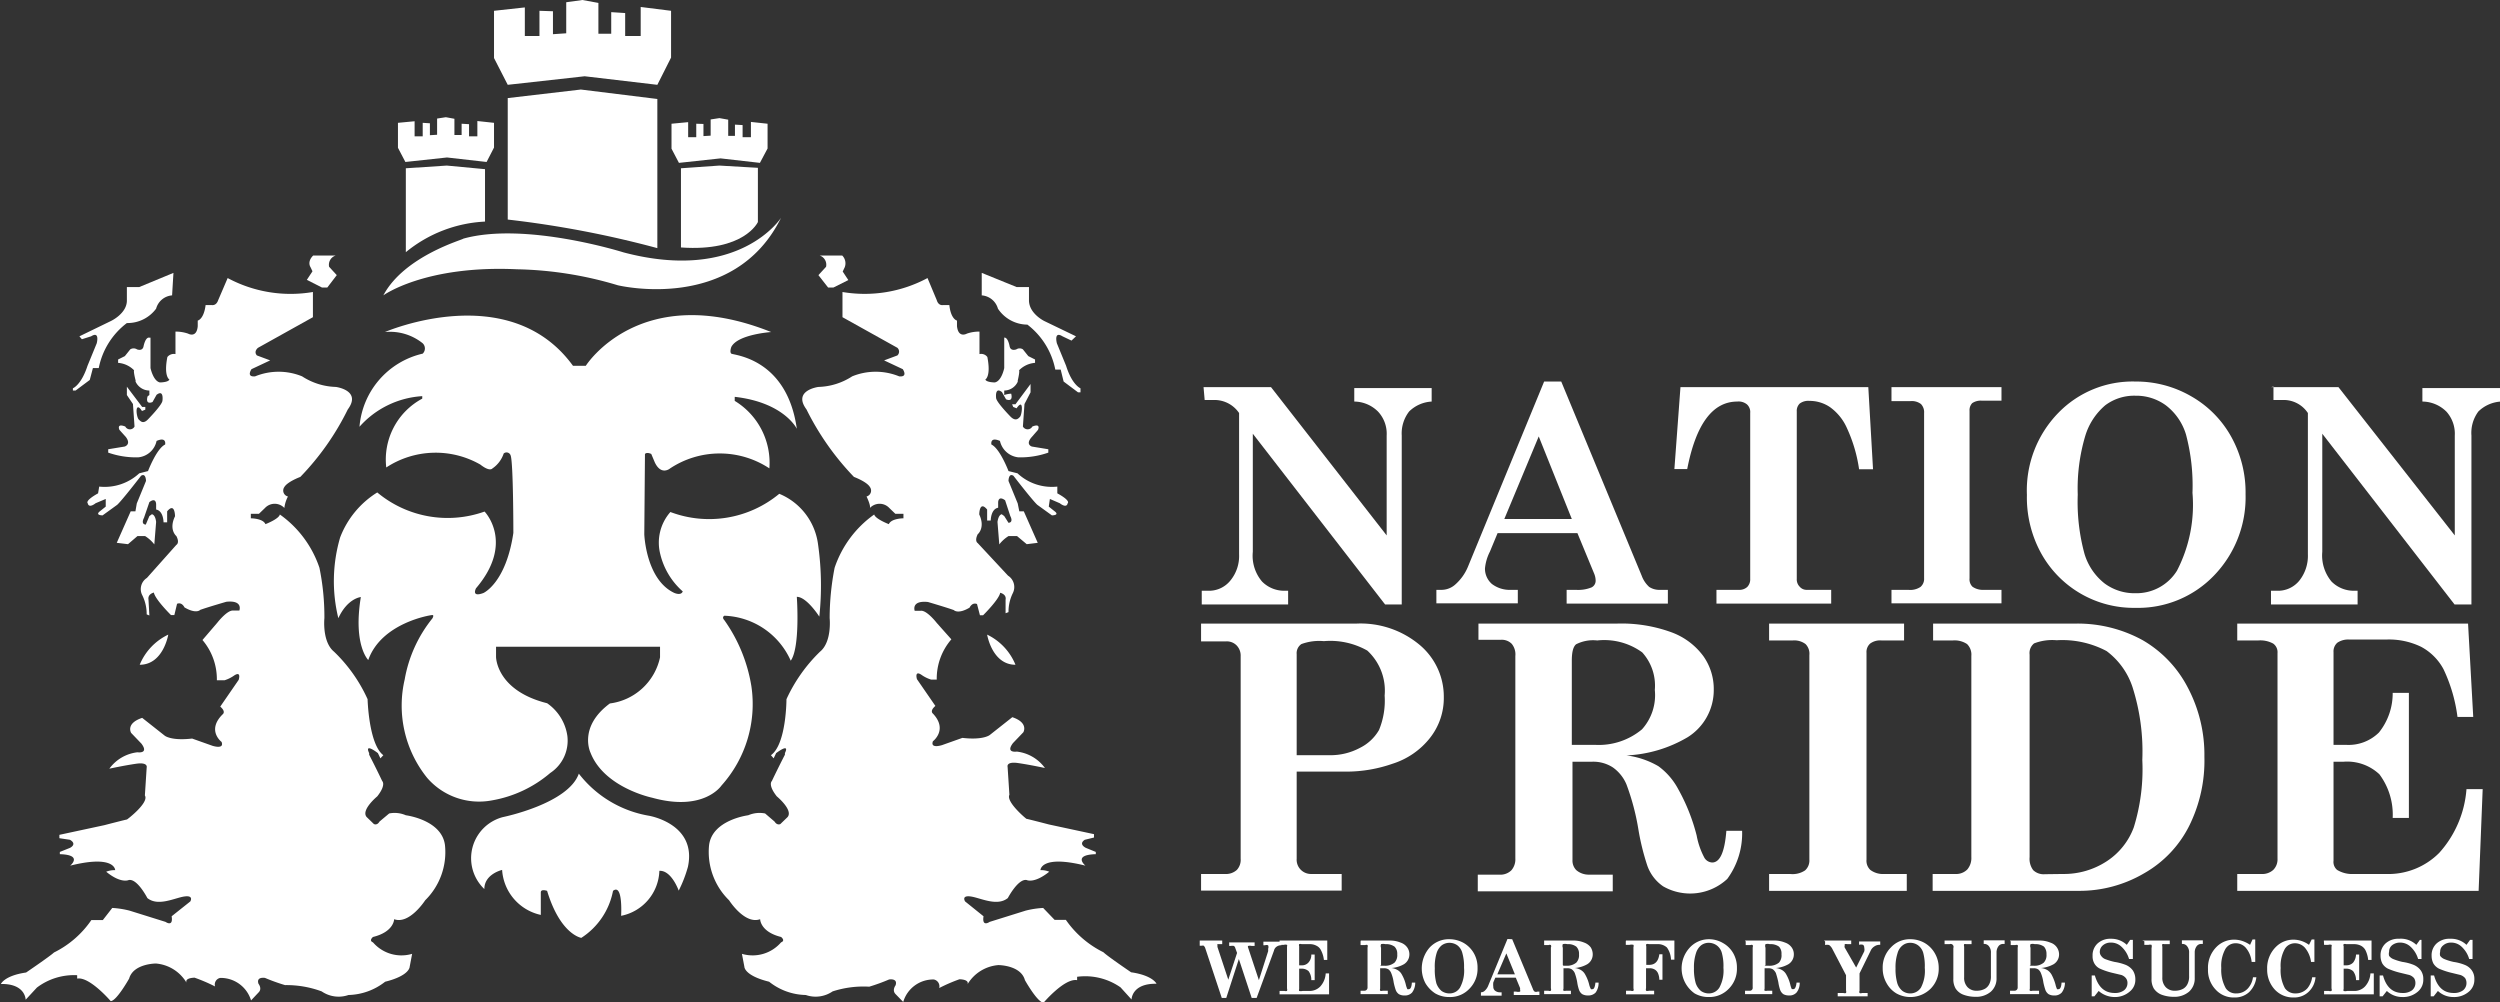<svg id="Layer_1" data-name="Layer 1" xmlns="http://www.w3.org/2000/svg" viewBox="0 0 111.13 44.54"><rect x="0" y="0" width="111.13" height="44.54" fill="#333333" stroke="none"/><defs><style>.cls-1{fill:#fff;}</style></defs><g id="White"><path class="cls-1" d="M4.89,16.59l1.4-.68S7,15.58,7,15V14.4h.55l1.52-.63-.06,1a.8.8,0,0,0-.71.59A1.58,1.58,0,0,1,7,16a3.31,3.31,0,0,0-1.25,2H5.49l-.14.53L4.72,19H4.6V18.9s.37-.14.65-1l.41-1s.15-.56-.25-.31L5,16.72Z" transform="translate(-1.36 -1.64)"/><path class="cls-1" d="M15.28,13h1a.43.43,0,0,0-.29.5l.34.37-.42.55h-.24L15,14.08l.25-.38-.09-.19S15,13.28,15.28,13Z" transform="translate(-1.36 -1.64)"/><path class="cls-1" d="M11.48,14a5.91,5.91,0,0,0,3.79.62v1.12l-2.44,1.36s-.21.16-.05.34l.59.22-.83.39s-.25.36.16.32a2.76,2.76,0,0,1,2.09,0,2.89,2.89,0,0,0,1.5.47s1.16.15.53,1a11.75,11.75,0,0,1-2.11,3s-.57.21-.71.45a.27.27,0,0,0,.16.42,1.46,1.46,0,0,0-.16.51.59.59,0,0,0-.86,0l-.27.26h-.36l0,.2s.54,0,.65.26c0,0,.6-.23.64-.43a4.76,4.76,0,0,1,1.76,2.37,10.87,10.87,0,0,1,.22,2.24s-.11,1.05.43,1.49a6.82,6.82,0,0,1,1.49,2.11s.05,2,.7,2.49l-.13.14-.11-.23s-.62-.49-.39,0l0,.07c.33.64.58,1.17.58,1.17s.19.16-.22.68c0,0-.74.61-.47.92l.32.31s.14.08.25-.11l.43-.36a1.24,1.24,0,0,1,.74.08s1.6.2,1.74,1.33a3,3,0,0,1-.88,2.45s-.7,1.09-1.38.84c0,0,0,.56-.94.79,0,0-.2.16,0,.24a1.67,1.67,0,0,0,1.74.51l-.11.58s0,.39-1.09.66a2.74,2.74,0,0,1-1.63.59,1.33,1.33,0,0,1-1.19-.16,4.51,4.51,0,0,0-1.63-.28,8.36,8.36,0,0,1-.89-.32s-.4-.07-.29.26c0,0,.18.22,0,.39l-.33.35a1.41,1.41,0,0,0-1.37-1,.3.3,0,0,0-.23.38,7.5,7.5,0,0,0-.91-.39s-.44,0-.36.22a1.75,1.75,0,0,0-1.36-.85s-1,0-1.19.67c0,0-.56,1-.82,1,0,0-.94-1.1-1.49-1v-.15A2.73,2.73,0,0,0,3,45.54l-.5.54s0-.72-1.1-.7c0,0,.15-.37,1.12-.51,0,0,1.06-.72,1.24-.89a4.33,4.33,0,0,0,1.66-1.44h.51L6.35,42a4,4,0,0,1,.77.12l1.6.5s.35.25.27-.25l.83-.66s.17-.28-.26-.22-1.17.46-1.65.07c0,0-.45-.88-.83-.8,0,0-.34.17-1-.37a1,1,0,0,1,.4-.07s0-.7-2-.2c0,0,.59-.48-.46-.51l0-.1.45-.18s.34-.16,0-.36L4,38.9v-.15l2-.43s1-.26,1-.25S8,37.32,7.8,37l.08-1.24s.08-.25-.47-.17-1.19.22-1.19.22a1.8,1.8,0,0,1,1.25-.73s.52.08.18-.38l-.46-.48s-.26-.42.49-.67l1,.79s.28.24,1.22.13l.9.32s.54.18.41-.17c0,0-.68-.51.05-1.23,0,0,.16-.11-.11-.34l.82-1.19s.13-.4-.19-.2a1.53,1.53,0,0,1-.44.22H11a2.69,2.69,0,0,0-.64-1.79l.66-.77s.44-.57.71-.54l.27,0h0s.18-.47-.58-.39c0,0-.86.25-1.16.36,0,0-.17.2-.7-.11,0,0-.11-.25-.33-.16l-.12.5-.15,0s-.71-.7-.76-1c0,0-.28.06-.24.31L8,29l-.12-.05a1.88,1.88,0,0,0-.19-.84.59.59,0,0,1,.2-.78L9.2,25.86s.16-.08,0-.39c0,0-.35-.28-.06-.88,0,0,0-.64-.35-.22l0,.49-.16,0s0-.51-.33-.57v-.24s0-.32-.3-.09l-.24.7s-.16.28.08.3L8,24.58l.11-.08s.15,0,.19.34l-.08,1a1.57,1.57,0,0,0-.41-.37H7.47l-.42.36-.5-.06.62-1.4.21,0,.06-.35.41-1s0-.37-.22-.23c0,0-.84,1.09-1.06,1.29l-.65.47s-.36,0-.11-.19l.25-.2h0l0-.34-.45.19s-.3.25-.35,0c0,0-.15-.1.46-.44l.05-.3a2.26,2.26,0,0,0,1.78-.59l.39-.1s.38-1,.76-1.18c0,0,.08-.36-.38-.16a.92.92,0,0,1-.82.73,3.75,3.75,0,0,1-1.33-.21l0-.15.73-.12s.31-.09.05-.43l-.28-.31s-.15-.31.26-.15a.23.23,0,0,0,.41,0l-.07-1L7,19.2v-.37l.68.9.14,0,0,.12-.15.06s-.14-.24-.21-.14,0,.46.07.52.18.22.4,0c0,0,.62-.63.65-.83,0,0,.08-.53-.26-.27l-.18.32s-.33.16-.22-.25A1.05,1.05,0,0,1,8,19.2S8,19,8,19a.68.68,0,0,1-.61-.39.09.09,0,0,1,0-.05c-.11-.43-.07-.46-.07-.46a1.11,1.11,0,0,0-.71-.33v-.15l.3-.15.24-.3a.28.28,0,0,1,.3,0s.24.1.29-.13c0,0,.08-.43.26-.39h.05V18s.12.58.42.64c0,0,.37,0,.42-.13,0,0-.26-.13-.09-1a.37.37,0,0,1,.36-.13v-1a1.71,1.71,0,0,1,.56.09s.38.22.43-.33v-.25s.27-.05.35-.69l.27,0s.2.05.29-.22Z" transform="translate(-1.36 -1.64)"/><path class="cls-1" d="M7.57,31.19a2.56,2.56,0,0,1,1.27-1.34S8.62,31.19,7.57,31.19Z" transform="translate(-1.36 -1.64)"/><path class="cls-1" d="M49.19,16.59l-1.41-.68s-.68-.33-.68-.92V14.4h-.55L45,13.77l0,1a.81.81,0,0,1,.72.59,1.58,1.58,0,0,0,1.31.71,3.32,3.32,0,0,1,1.24,2h.24l.13.53.64.48h.11V18.9s-.37-.14-.64-1l-.41-1s-.15-.56.25-.31l.4.19Z" transform="translate(-1.36 -1.64)"/><path class="cls-1" d="M38.8,13h-1a.43.43,0,0,1,.28.5l-.34.37.43.55h.24l.66-.33-.25-.38.09-.19A.49.49,0,0,0,38.8,13Z" transform="translate(-1.36 -1.64)"/><path class="cls-1" d="M42.59,14a5.9,5.9,0,0,1-3.78.62v1.12l2.44,1.36a.23.23,0,0,1,0,.34l-.59.22.83.39s.25.36-.16.32a2.76,2.76,0,0,0-2.09,0,2.89,2.89,0,0,1-1.5.47s-1.16.15-.53,1a12,12,0,0,0,2.11,3s.57.21.71.45a.27.27,0,0,1-.15.42s.19.39.15.51a.59.59,0,0,1,.86,0l.27.26h.36v.2s-.54,0-.65.26c0,0-.6-.23-.65-.43a4.76,4.76,0,0,0-1.76,2.37,11.7,11.7,0,0,0-.22,2.24s.11,1.05-.43,1.49a7,7,0,0,0-1.49,2.11s0,2-.69,2.49l.12.14.11-.23s.63-.49.39,0a.25.25,0,0,1,0,.07c-.33.64-.58,1.17-.58,1.17s-.19.16.22.68c0,0,.74.61.48.92l-.32.31s-.14.08-.26-.11l-.42-.36a1.28,1.28,0,0,0-.75.08s-1.6.2-1.74,1.33a3,3,0,0,0,.89,2.45s.69,1.09,1.38.84c0,0,0,.56.93.79,0,0,.21.16,0,.24a1.67,1.67,0,0,1-1.74.51l.11.58s0,.39,1.1.66a2.69,2.69,0,0,0,1.63.59,1.33,1.33,0,0,0,1.19-.16A4.46,4.46,0,0,1,40,45.5a8.29,8.29,0,0,0,.88-.32s.4-.07.29.26c0,0-.17.22,0,.39l.34.35a1.39,1.39,0,0,1,1.36-1,.31.31,0,0,1,.24.38,7.3,7.3,0,0,1,.9-.39s.44,0,.36.22a1.76,1.76,0,0,1,1.37-.85s1,0,1.18.67c0,0,.56,1,.83,1,0,0,.93-1.1,1.49-1v-.15a2.74,2.74,0,0,1,1.93.47l.49.54s0-.72,1.11-.7c0,0-.16-.37-1.13-.51,0,0-1.06-.72-1.23-.89a4.4,4.4,0,0,1-1.67-1.44h-.5L47.73,42a4,4,0,0,0-.78.12l-1.6.5s-.35.25-.27-.25l-.82-.66s-.18-.28.25-.22,1.17.46,1.65.07c0,0,.46-.88.84-.8,0,0,.33.17,1-.37a.91.91,0,0,0-.39-.07s0-.7,2-.2c0,0-.59-.48.46-.51l0-.1-.44-.18s-.35-.16-.05-.36l.41-.1v-.15l-2-.43s-1-.26-1-.25-.92-.75-.76-1.07l-.08-1.24s-.08-.25.47-.17,1.19.22,1.19.22a1.8,1.8,0,0,0-1.25-.73s-.52.08-.17-.38l.46-.48s.25-.42-.49-.67l-1,.79s-.28.24-1.22.13l-.9.32s-.54.18-.41-.17c0,0,.68-.51,0-1.23,0,0-.16-.11.11-.34l-.82-1.19s-.12-.4.19-.2a1.53,1.53,0,0,0,.44.22H43a2.67,2.67,0,0,1,.65-1.79L43,29.33s-.44-.57-.71-.54l-.27,0h0s-.17-.47.59-.39c0,0,.85.25,1.15.36,0,0,.18.2.7-.11,0,0,.11-.25.33-.16l.13.5.14,0s.71-.7.76-1c0,0,.29.06.24.31l0,.6.13-.05a1.88,1.88,0,0,1,.19-.84.6.6,0,0,0-.21-.78l-1.35-1.45s-.15-.08,0-.39c0,0,.35-.28.07-.88,0,0,0-.64.35-.22l0,.49.16,0s0-.51.33-.57v-.24s0-.32.31-.09l.23.7s.16.28-.08.3L46,24.58l-.11-.08s-.14,0-.19.34l.08,1a1.57,1.57,0,0,1,.41-.37h.38l.43.36.49-.06-.62-1.4-.2,0-.07-.35-.41-1s0-.37.22-.23c0,0,.84,1.09,1.06,1.29l.65.47s.37,0,.11-.19l-.25-.2h0l.05-.34.44.19s.3.25.35,0c0,0,.16-.1-.46-.44l0-.3a2.24,2.24,0,0,1-1.77-.59l-.4-.1s-.38-1-.76-1.18c0,0-.08-.36.38-.16a.94.94,0,0,0,.82.73,3.75,3.75,0,0,0,1.33-.21l0-.15-.73-.12s-.31-.09,0-.43l.27-.31s.15-.31-.25-.15a.24.24,0,0,1-.42,0l.07-1,.27-.52v-.37l-.67.9-.15,0,.05.12.15.06s.15-.24.21-.14,0,.46-.06.52-.18.22-.41,0c0,0-.62-.63-.65-.83,0,0-.07-.53.26-.27l.18.32s.33.16.23-.25A1.05,1.05,0,0,0,46,19.2S46,19,46,19a.67.67,0,0,0,.6-.39l0-.05c.1-.43.06-.46.06-.46a1.11,1.11,0,0,1,.71-.33v-.15l-.3-.15-.24-.3a.26.26,0,0,0-.29,0s-.25.1-.3-.13c0,0-.07-.43-.25-.39H46V18s-.11.58-.42.64c0,0-.37,0-.42-.13,0,0,.26-.13.09-1a.34.34,0,0,0-.35-.13v-1a1.67,1.67,0,0,0-.56.09s-.38.22-.44-.33v-.25s-.27-.05-.34-.69l-.28,0s-.2.05-.28-.22Z" transform="translate(-1.36 -1.64)"/><path class="cls-1" d="M46.5,31.19a2.56,2.56,0,0,0-1.26-1.34S45.46,31.19,46.5,31.19Z" transform="translate(-1.36 -1.64)"/><path class="cls-1" d="M18.47,16.4S24,14,26.83,17.9h.57s2.41-3.83,8.24-1.5c0,0-1.48.1-1.77.66,0,0-.09.23,0,.3s2.47.19,2.91,3.34c0,0-.56-1.17-2.76-1.42v.18a3.22,3.22,0,0,1,1.54,3,4,4,0,0,0-4.41,0s-.39.34-.68-.26l-.16-.38s-.19-.1-.28,0L30,25.39s.07,2,1.32,2.6c0,0,.31.15.39-.06a3.2,3.2,0,0,1-1-1.66,2.06,2.06,0,0,1,.45-1.87A4.88,4.88,0,0,0,36,23.59a2.82,2.82,0,0,1,1.72,2.22,13,13,0,0,1,.06,3.24s-.56-.88-1-.88c0,0,.16,2.24-.27,2.84a3.36,3.36,0,0,0-2.95-2s-.13.06,0,.2a7,7,0,0,1,1.2,2.93,5.42,5.42,0,0,1-1.33,4.42s-.78,1.18-3.08.54c0,0-2.13-.44-2.74-2,0,0-.56-1.14.86-2.19a2.62,2.62,0,0,0,2.23-2.05v-.47l-7.29,0,0,.45s0,1.49,2.27,2.06a2.13,2.13,0,0,1,.9,1.45,1.72,1.72,0,0,1-.76,1.65,5.4,5.4,0,0,1-2.6,1.22,3.05,3.05,0,0,1-2.87-1,5.12,5.12,0,0,1-1-4.38,5.94,5.94,0,0,1,1.23-2.71s.09-.15,0-.15-2.27.35-2.85,2c0,0-.68-.66-.33-2.8,0,0-.59.05-1,.94a6.91,6.91,0,0,1,.08-3.59,4.06,4.06,0,0,1,1.65-2,4.88,4.88,0,0,0,4.77.85s1.35,1.38-.38,3.41c0,0-.23.42.33.21,0,0,1-.44,1.33-2.67,0,0,0-3.12-.12-3.44a.19.19,0,0,0-.31-.09,1.3,1.3,0,0,1-.51.67s-.11.15-.53-.18a4,4,0,0,0-4.18.13,3.07,3.07,0,0,1,1.6-3.06v-.11a4.06,4.06,0,0,0-2.79,1.36,3.64,3.64,0,0,1,2.81-3.25.32.32,0,0,0,0-.46A2.32,2.32,0,0,0,18.47,16.4Z" transform="translate(-1.36 -1.64)"/><path class="cls-1" d="M23.93,11.4V6l3.25-.38,3.4.42v6.63A45.15,45.15,0,0,0,23.93,11.4Z" transform="translate(-1.36 -1.64)"/><polygon class="cls-1" points="21.96 0.48 23.33 0.33 23.33 1.6 23.98 1.6 23.98 0.48 24.58 0.5 24.58 1.52 25.17 1.48 25.17 0.1 25.89 0 26.6 0.13 26.6 1.5 27.17 1.5 27.17 0.54 27.79 0.58 27.79 1.6 28.48 1.6 28.48 0.31 29.83 0.48 29.83 2.56 29.22 3.77 25.99 3.39 22.57 3.77 21.96 2.58 21.96 0.48"/><path class="cls-1" d="M19.4,9.12,21.22,9l1.7.16v2.33a6,6,0,0,0-3.52,1.36Z" transform="translate(-1.36 -1.64)"/><path class="cls-1" d="M31.63,12.64V9.12L33.34,9l1.71.1v2.41S34.45,12.84,31.63,12.64Z" transform="translate(-1.36 -1.64)"/><polygon class="cls-1" points="17.69 5.46 18.43 5.39 18.43 6.06 18.79 6.06 18.79 5.46 19.11 5.48 19.11 6.01 19.43 5.99 19.43 5.27 19.82 5.21 20.2 5.28 20.2 6 20.52 6 20.52 5.5 20.85 5.52 20.85 6.06 21.22 6.06 21.22 5.38 21.96 5.46 21.96 6.56 21.63 7.2 19.87 7 18.02 7.2 17.69 6.57 17.69 5.46"/><polygon class="cls-1" points="29.85 5.5 30.59 5.43 30.59 6.1 30.95 6.1 30.95 5.5 31.27 5.51 31.27 6.05 31.59 6.03 31.59 5.31 31.98 5.25 32.37 5.32 32.37 6.04 32.67 6.04 32.67 5.54 33.01 5.56 33.01 6.1 33.38 6.1 33.38 5.42 34.12 5.5 34.12 6.6 33.78 7.24 32.03 7.04 30.18 7.24 29.85 6.61 29.85 5.5"/><path class="cls-1" d="M30.2,37.9h0s2.15.35,1.74,2.27a5.63,5.63,0,0,1-.41,1.06s-.32-.91-.86-.88a2.11,2.11,0,0,1-1.7,2s.09-1.46-.36-1.11a3.2,3.2,0,0,1-1.41,2.09s-.93-.14-1.52-2.09c0,0-.28-.1-.28.07l0,1a2.19,2.19,0,0,1-1.72-2s-.79.18-.79.85a1.89,1.89,0,0,1,.83-3.2s2.9-.59,3.37-1.93A5,5,0,0,0,30.2,37.9Z" transform="translate(-1.36 -1.64)"/><path class="cls-1" d="M18.4,14.77s1.85-1.35,5.94-1.16a16.57,16.57,0,0,1,4.48.71s5.16,1.26,7.26-3c0,0-1.85,2.9-7,1.54,0,0-4.37-1.38-7.13-.61C22,12.28,19.34,13,18.4,14.77Z" transform="translate(-1.36 -1.64)"/><path class="cls-1" d="M54.75,29.36h6.9a4.09,4.09,0,0,1,2.82.95,3,3,0,0,1,1.07,2.32,2.86,2.86,0,0,1-.62,1.82,3.43,3.43,0,0,1-1.66,1.14,6.22,6.22,0,0,1-2,.35H59v3.87a.63.63,0,0,0,.19.5.64.64,0,0,0,.47.18H61v.74H54.75v-.74h1.06a.72.72,0,0,0,.53-.18.66.66,0,0,0,.17-.5v-9a.65.65,0,0,0-.18-.48.61.61,0,0,0-.45-.18H54.75ZM59,35.21h1.46a2.77,2.77,0,0,0,1.36-.33,2,2,0,0,0,.84-.79,3.42,3.42,0,0,0,.25-1.53,2.42,2.42,0,0,0-.77-2,3.34,3.34,0,0,0-1.93-.42,2.3,2.3,0,0,0-1,.13.49.49,0,0,0-.21.45v4.53Z" transform="translate(-1.36 -1.64)"/><path class="cls-1" d="M67.08,29.36h6.15a6.46,6.46,0,0,1,2.44.39,3.07,3.07,0,0,1,1.41,1.06,2.53,2.53,0,0,1,.46,1.49,2.47,2.47,0,0,1-1.16,2.11,5.84,5.84,0,0,1-2.72.81,3.74,3.74,0,0,1,1.42.48,3,3,0,0,1,.87,1,8.51,8.51,0,0,1,.83,2.08,3.39,3.39,0,0,0,.35,1,.43.43,0,0,0,.34.2q.52,0,.63-1.41h.7a3.41,3.41,0,0,1-.66,2.14,2.42,2.42,0,0,1-2.85.33,1.87,1.87,0,0,1-.7-.91,10.63,10.63,0,0,1-.4-1.62,10.53,10.53,0,0,0-.53-2,1.76,1.76,0,0,0-.61-.76,1.6,1.6,0,0,0-.92-.25h-.87v4.37a.6.6,0,0,0,.17.45.85.85,0,0,0,.56.2h1.06v.74h-6v-.74H68a.7.7,0,0,0,.54-.19.74.74,0,0,0,.18-.53v-9a.74.74,0,0,0-.16-.54.62.62,0,0,0-.48-.18h-1v-.74Zm4.18,5.39h1a3,3,0,0,0,2.09-.69,2.27,2.27,0,0,0,.57-1.75,2.2,2.2,0,0,0-.56-1.67,2.87,2.87,0,0,0-2-.53,1.66,1.66,0,0,0-.94.17c-.13.11-.19.35-.19.73v3.74Z" transform="translate(-1.36 -1.64)"/><path class="cls-1" d="M80,29.36h6v.75H85a.74.74,0,0,0-.51.14.5.5,0,0,0-.16.41v9.19a.56.56,0,0,0,.17.46.94.94,0,0,0,.62.18h1v.75H80v-.75h.93a1,1,0,0,0,.67-.16.59.59,0,0,0,.19-.48V30.76a.61.61,0,0,0-.17-.49.83.83,0,0,0-.57-.16H80v-.75Z" transform="translate(-1.36 -1.64)"/><path class="cls-1" d="M87.27,29.36h6.34a6,6,0,0,1,3,.74,5.18,5.18,0,0,1,2,2.1,6.4,6.4,0,0,1,.74,3.08,6.51,6.51,0,0,1-.68,3.08,5,5,0,0,1-2,2.1,5.67,5.67,0,0,1-2.89.78H87.27v-.75h1a.7.7,0,0,0,.54-.2.78.78,0,0,0,.18-.55V30.8a.66.66,0,0,0-.19-.53,1,1,0,0,0-.64-.16h-.87v-.75Zm5.79,11.13A3.47,3.47,0,0,0,95,39.93a3.06,3.06,0,0,0,1.21-1.51,8.72,8.72,0,0,0,.38-3,9.42,9.42,0,0,0-.44-3.25A3.28,3.28,0,0,0,95,30.58a4.21,4.21,0,0,0-2.22-.48,2.22,2.22,0,0,0-1,.14.55.55,0,0,0-.2.5v9a.84.84,0,0,0,.16.58.67.67,0,0,0,.52.18Z" transform="translate(-1.36 -1.64)"/><path class="cls-1" d="M100.81,29.36h10.26l.23,4.15h-.7a7,7,0,0,0-.62-2.12,2.42,2.42,0,0,0-1-1,3.27,3.27,0,0,0-1.57-.32h-1.61a.85.85,0,0,0-.54.14.51.51,0,0,0-.17.42v4.12h.55a1.92,1.92,0,0,0,1.47-.55,2.78,2.78,0,0,0,.61-1.76h.72V38h-.72a3,3,0,0,0-.59-1.94,2.09,2.09,0,0,0-1.59-.56h-.45V39.9a.46.46,0,0,0,.16.41,1.28,1.28,0,0,0,.74.18h1.41a3.19,3.19,0,0,0,2.39-.94A4.76,4.76,0,0,0,111,36.72h.72l-.18,4.52H100.81v-.75h1.06a.73.73,0,0,0,.54-.18.66.66,0,0,0,.19-.5V30.67a.47.47,0,0,0-.19-.42,1.19,1.19,0,0,0-.67-.14h-.93v-.75Z" transform="translate(-1.36 -1.64)"/><path class="cls-1" d="M54.86,18.85h3L63,25.44V21a1.44,1.44,0,0,0-.38-1.06,1.51,1.51,0,0,0-1.06-.45v-.6H65v.6a1.55,1.55,0,0,0-1,.44A1.59,1.59,0,0,0,63.67,21v7.51h-.74l-5.88-7.59v5.25a1.77,1.77,0,0,0,.41,1.32,1.38,1.38,0,0,0,1,.41h.16v.61H54.78v-.61h.27a1.22,1.22,0,0,0,1-.45,1.72,1.72,0,0,0,.39-1.17V20a1.32,1.32,0,0,0-1.11-.58h-.42Z" transform="translate(-1.36 -1.64)"/><path class="cls-1" d="M70.76,18.6l3.58,8.64a1.25,1.25,0,0,0,.33.49.82.82,0,0,0,.48.13h.35v.61H71v-.61h.42a1.57,1.57,0,0,0,.69-.11.33.33,0,0,0,.18-.29.85.85,0,0,0-.07-.33l-.74-1.79H67.93l-.34.82a2.06,2.06,0,0,0-.22.75.9.9,0,0,0,.31.69,1.31,1.31,0,0,0,.85.26h.3v.6H65.21v-.6h.2a.92.92,0,0,0,.62-.22,2.15,2.15,0,0,0,.58-.8L70,18.6Zm-1,2.44-1.53,3.67h3Z" transform="translate(-1.36 -1.64)"/><path class="cls-1" d="M76.06,18.85h8.35l.21,3.65H84a6.59,6.59,0,0,0-.54-1.83,2.28,2.28,0,0,0-.75-.93,1.61,1.61,0,0,0-.92-.28.63.63,0,0,0-.43.12.45.45,0,0,0-.13.35v7.44a.46.46,0,0,0,.13.35.4.4,0,0,0,.32.14h1.08v.61h-5.1v-.61h1a.51.51,0,0,0,.37-.13.48.48,0,0,0,.13-.36V20a.46.46,0,0,0-.14-.38.58.58,0,0,0-.43-.13c-1.1,0-1.84,1-2.23,3h-.57Z" transform="translate(-1.36 -1.64)"/><path class="cls-1" d="M85.44,18.85h4.89v.6h-.88a.68.68,0,0,0-.42.11.45.45,0,0,0-.12.34v7.45a.46.46,0,0,0,.13.37.8.8,0,0,0,.5.14h.79v.6H85.44v-.6h.75a.82.82,0,0,0,.54-.13.47.47,0,0,0,.16-.39V20a.52.52,0,0,0-.14-.4.67.67,0,0,0-.46-.13h-.85v-.6Z" transform="translate(-1.36 -1.64)"/><path class="cls-1" d="M96.28,18.6a4.88,4.88,0,0,1,2.49.66,4.68,4.68,0,0,1,1.77,1.79,5.09,5.09,0,0,1,.64,2.56,5,5,0,0,1-1.4,3.61,4.68,4.68,0,0,1-3.49,1.44,4.7,4.7,0,0,1-4.2-2.43,5.15,5.15,0,0,1-.63-2.59A4.94,4.94,0,0,1,92.85,20,4.6,4.6,0,0,1,96.28,18.6Zm0,.63a2.15,2.15,0,0,0-1.33.42,2.87,2.87,0,0,0-.9,1.38,8.18,8.18,0,0,0-.33,2.6,8.76,8.76,0,0,0,.3,2.63,2.63,2.63,0,0,0,.9,1.32,2.24,2.24,0,0,0,1.37.43,2.12,2.12,0,0,0,1.84-1,6.36,6.36,0,0,0,.69-3.46,8.83,8.83,0,0,0-.29-2.6,2.56,2.56,0,0,0-.89-1.29A2.23,2.23,0,0,0,96.32,19.23Z" transform="translate(-1.36 -1.64)"/><path class="cls-1" d="M102.31,18.85h3l5.17,6.59V21a1.47,1.47,0,0,0-.37-1.06,1.53,1.53,0,0,0-1.07-.45v-.6h3.49v.6a1.56,1.56,0,0,0-1,.44,1.59,1.59,0,0,0-.31,1.07v7.51h-.75l-5.88-7.59v5.25a1.81,1.81,0,0,0,.41,1.32,1.39,1.39,0,0,0,1,.41h.16v.61h-3.85v-.61h.26a1.22,1.22,0,0,0,1-.45,1.77,1.77,0,0,0,.38-1.17V20a1.29,1.29,0,0,0-1.1-.58h-.43v-.6Z" transform="translate(-1.36 -1.64)"/><path class="cls-1" d="M54.69,43.45h1v.16h-.09l-.12,0a.06.06,0,0,0,0,.06.2.2,0,0,0,0,.07l.48,1.45L56.35,44l-.08-.22a.15.15,0,0,0-.06-.09.29.29,0,0,0-.14,0H56v-.16h1.13v.16H57a.3.3,0,0,0-.16,0,.07.07,0,0,0,0,.07.09.09,0,0,0,0,0l.48,1.45.41-1.28a.41.41,0,0,0,0-.11.21.21,0,0,0,0-.16.2.2,0,0,0-.14,0h-.07v-.16h.8v.16a.33.33,0,0,0-.21.06.29.29,0,0,0-.12.18L57.22,46H57l-.57-1.73L55.87,46h-.2l-.74-2.23a.35.35,0,0,0-.06-.09.17.17,0,0,0-.1,0h-.08v-.16Z" transform="translate(-1.36 -1.64)"/><path class="cls-1" d="M58.24,43.45h2.12l0,.86h-.15a1.22,1.22,0,0,0-.13-.43.43.43,0,0,0-.2-.2.61.61,0,0,0-.32-.07h-.34a.16.16,0,0,0-.11,0,.12.12,0,0,0,0,.09v.85h.11a.38.38,0,0,0,.3-.12.5.5,0,0,0,.13-.36h.15v1.14h-.15a.65.65,0,0,0-.12-.4.45.45,0,0,0-.33-.11h-.09v.91a.1.1,0,0,0,0,.08.33.33,0,0,0,.15,0h.3a.66.66,0,0,0,.49-.2.94.94,0,0,0,.24-.58h.15l0,.93H58.24v-.15h.22a.21.21,0,0,0,.11,0,.18.18,0,0,0,0-.11V43.72a.1.1,0,0,0,0-.08.24.24,0,0,0-.14,0h-.19v-.16Z" transform="translate(-1.36 -1.64)"/><path class="cls-1" d="M61.85,43.45h1.27a1.21,1.21,0,0,1,.5.09.59.59,0,0,1,.29.21.52.52,0,0,1,.1.31.51.51,0,0,1-.24.44,1.32,1.32,0,0,1-.56.17.7.7,0,0,1,.29.1.51.51,0,0,1,.18.2,1.68,1.68,0,0,1,.17.43,1,1,0,0,0,.07.21.13.13,0,0,0,.07,0c.07,0,.12-.1.13-.29h.15a.72.72,0,0,1-.14.44.42.42,0,0,1-.34.13.46.46,0,0,1-.25-.06.4.4,0,0,1-.14-.19,2.73,2.73,0,0,1-.09-.34,1.7,1.7,0,0,0-.11-.41.4.4,0,0,0-.12-.16.38.38,0,0,0-.19-.05h-.18v.91a.12.12,0,0,0,0,.09.21.21,0,0,0,.12,0h.22v.15H61.84v-.15H62a.14.14,0,0,0,.15-.15V43.76a.16.16,0,0,0,0-.11.12.12,0,0,0-.1,0h-.21v-.16Zm.86,1.12h.2a.66.66,0,0,0,.44-.14.48.48,0,0,0,.12-.37.44.44,0,0,0-.12-.34.63.63,0,0,0-.41-.11.38.38,0,0,0-.19,0,.22.22,0,0,0,0,.16v.77Z" transform="translate(-1.36 -1.64)"/><path class="cls-1" d="M65.79,43.39a1.3,1.3,0,0,1,.64.17,1.24,1.24,0,0,1,.45.46,1.28,1.28,0,0,1,.16.65,1.25,1.25,0,0,1-.36.92,1.17,1.17,0,0,1-.89.37,1.23,1.23,0,0,1-.63-.16,1.38,1.38,0,0,1-.44-.46,1.41,1.41,0,0,1,.19-1.58A1.16,1.16,0,0,1,65.79,43.39Zm0,.16a.58.58,0,0,0-.34.11.72.72,0,0,0-.23.35,2,2,0,0,0-.08.67,2.31,2.31,0,0,0,.07.67.79.79,0,0,0,.23.34.61.61,0,0,0,.35.11.54.54,0,0,0,.47-.26,1.58,1.58,0,0,0,.18-.88,2.21,2.21,0,0,0-.08-.67.62.62,0,0,0-.22-.33A.61.61,0,0,0,65.8,43.55Z" transform="translate(-1.36 -1.64)"/><path class="cls-1" d="M68.58,43.39l.92,2.21a.23.23,0,0,0,.08.12.16.16,0,0,0,.12,0h.09v.15H68.65v-.15h.11a.34.34,0,0,0,.17,0,.09.09,0,0,0,0-.08.31.31,0,0,0,0-.08l-.19-.46h-.91l-.09.21a.76.76,0,0,0,0,.19.22.22,0,0,0,.08.18.34.34,0,0,0,.22.07h.07v.15h-.92v-.15h0a.25.25,0,0,0,.16-.06.62.62,0,0,0,.15-.2l.87-2.11Zm-.26.63-.4.93h.78Z" transform="translate(-1.36 -1.64)"/><path class="cls-1" d="M70,43.45h1.27a1.23,1.23,0,0,1,.51.09.64.64,0,0,1,.29.21.59.59,0,0,1,.09.31.51.51,0,0,1-.24.44,1.32,1.32,0,0,1-.56.17.66.66,0,0,1,.29.1.51.51,0,0,1,.18.2,1.68,1.68,0,0,1,.17.43.82.82,0,0,0,.08.21.1.1,0,0,0,.07,0c.07,0,.11-.1.13-.29h.14a.72.72,0,0,1-.13.44.44.44,0,0,1-.34.13.5.5,0,0,1-.26-.06.4.4,0,0,1-.14-.19,1.88,1.88,0,0,1-.08-.34,2.38,2.38,0,0,0-.11-.41.42.42,0,0,0-.13-.16.36.36,0,0,0-.19-.05h-.18v.91a.1.1,0,0,0,0,.09.21.21,0,0,0,.11,0h.22v.15H70v-.15h.19a.14.14,0,0,0,.11,0,.16.16,0,0,0,0-.11V43.76a.12.12,0,0,0,0-.11.11.11,0,0,0-.1,0H70v-.16Zm.86,1.12H71a.65.65,0,0,0,.43-.14.48.48,0,0,0,.12-.37.44.44,0,0,0-.12-.34.6.6,0,0,0-.4-.11.4.4,0,0,0-.2,0,.22.22,0,0,0,0,.16v.77Z" transform="translate(-1.36 -1.64)"/><path class="cls-1" d="M73.64,43.45h2.15l0,.85h-.15a1,1,0,0,0-.18-.54.59.59,0,0,0-.44-.15h-.36a.19.19,0,0,0-.12,0,.15.15,0,0,0,0,.1v.82h.13c.26,0,.41-.16.45-.47h.14v1.13h-.14a.74.74,0,0,0-.06-.29.36.36,0,0,0-.14-.16.43.43,0,0,0-.22-.06h-.17v.89a.18.18,0,0,0,0,.11.2.2,0,0,0,.13,0h.23v.16H73.64v-.16h.22a.12.12,0,0,0,.11,0,.12.12,0,0,0,0-.1V43.74a.13.13,0,0,0,0-.1.34.34,0,0,0-.17,0h-.17v-.16Z" transform="translate(-1.36 -1.64)"/><path class="cls-1" d="M77.32,43.39a1.24,1.24,0,0,1,.63.17,1.2,1.2,0,0,1,.46.46,1.28,1.28,0,0,1,.16.65,1.25,1.25,0,0,1-.36.92,1.19,1.19,0,0,1-.89.37,1.23,1.23,0,0,1-.63-.16,1.36,1.36,0,0,1-.25-2A1.16,1.16,0,0,1,77.32,43.39Zm0,.16a.55.55,0,0,0-.34.11.72.72,0,0,0-.23.35,2,2,0,0,0-.09.67,2.25,2.25,0,0,0,.08.67.79.79,0,0,0,.23.34.61.61,0,0,0,.35.11.55.55,0,0,0,.47-.26,1.58,1.58,0,0,0,.18-.88A2.21,2.21,0,0,0,77.9,44a.62.62,0,0,0-.22-.33A.61.61,0,0,0,77.33,43.55Z" transform="translate(-1.36 -1.64)"/><path class="cls-1" d="M78.93,43.45h1.28a1.21,1.21,0,0,1,.5.09.59.59,0,0,1,.29.21.52.52,0,0,1,.1.31.51.51,0,0,1-.24.44,1.32,1.32,0,0,1-.56.17.7.7,0,0,1,.29.1.51.51,0,0,1,.18.2,1.68,1.68,0,0,1,.17.43,1,1,0,0,0,.07.21s0,0,.07,0,.12-.1.14-.29h.14a.66.66,0,0,1-.14.44.42.42,0,0,1-.34.13.49.49,0,0,1-.25-.06.4.4,0,0,1-.14-.19,1.88,1.88,0,0,1-.08-.34,4,4,0,0,0-.11-.41.53.53,0,0,0-.13-.16.38.38,0,0,0-.19-.05H79.8v.91a.12.12,0,0,0,0,.09.25.25,0,0,0,.12,0h.22v.15H78.93v-.15h.19a.13.13,0,0,0,.15-.15V43.76a.16.16,0,0,0,0-.11.12.12,0,0,0-.1,0h-.21v-.16Zm.87,1.12H80a.66.66,0,0,0,.44-.14.48.48,0,0,0,.11-.37.44.44,0,0,0-.11-.34.63.63,0,0,0-.41-.11.36.36,0,0,0-.19,0,.22.22,0,0,0,0,.16v.77Z" transform="translate(-1.36 -1.64)"/><path class="cls-1" d="M82.44,43.45h1.21v.16h-.17a.29.29,0,0,0-.12,0s0,0,0,.06a.16.16,0,0,0,0,.09l.51.89.36-.72a.34.34,0,0,0,0-.16.17.17,0,0,0-.05-.13.3.3,0,0,0-.18,0H84v-.15h.94v.15a.4.4,0,0,0-.26.07.43.43,0,0,0-.17.2l-.49,1v.77a.11.11,0,0,0,0,.1.12.12,0,0,0,.11,0h.25v.15H83.05v-.15h.25a.17.17,0,0,0,.12,0,.18.18,0,0,0,0-.11v-.68L82.8,43.8a.5.5,0,0,0-.13-.15.34.34,0,0,0-.18,0h0v-.16Z" transform="translate(-1.36 -1.64)"/><path class="cls-1" d="M86.28,43.39a1.28,1.28,0,0,1,.64.17,1.24,1.24,0,0,1,.45.46,1.29,1.29,0,0,1,.17.65,1.25,1.25,0,0,1-.36.92,1.28,1.28,0,0,1-1.52.21,1.21,1.21,0,0,1-.44-.46,1.3,1.3,0,0,1-.17-.66,1.25,1.25,0,0,1,.36-.92A1.14,1.14,0,0,1,86.28,43.39Zm0,.16a.53.53,0,0,0-.34.11.65.65,0,0,0-.23.35,2,2,0,0,0-.09.67,2.25,2.25,0,0,0,.08.67.71.71,0,0,0,.23.34.58.58,0,0,0,.35.11.56.56,0,0,0,.47-.26,1.6,1.6,0,0,0,.17-.88,2.27,2.27,0,0,0-.07-.67.64.64,0,0,0-.23-.33A.58.58,0,0,0,86.3,43.55Z" transform="translate(-1.36 -1.64)"/><path class="cls-1" d="M87.81,43.45H89v.16h-.25a.11.11,0,0,0-.08,0,.18.18,0,0,0,0,.11v1.36a.6.6,0,0,0,.15.44.54.54,0,0,0,.42.16.74.74,0,0,0,.36-.09.49.49,0,0,0,.19-.21.74.74,0,0,0,.07-.36V44a.43.43,0,0,0-.09-.3.26.26,0,0,0-.23-.1h0v-.16h.93v.16h-.06a.25.25,0,0,0-.22.11.46.46,0,0,0-.08.27v1.13a.78.78,0,0,1-.25.61,1,1,0,0,1-.69.23,1.54,1.54,0,0,1-.55-.1.7.7,0,0,1-.33-.27.81.81,0,0,1-.1-.43V43.78a.13.13,0,0,0-.17-.17H87.8v-.16Z" transform="translate(-1.36 -1.64)"/><path class="cls-1" d="M90.71,43.45H92a1.21,1.21,0,0,1,.5.09.55.55,0,0,1,.39.52.51.51,0,0,1-.24.44,1.38,1.38,0,0,1-.57.17.7.7,0,0,1,.3.1.59.59,0,0,1,.18.2,2.14,2.14,0,0,1,.17.43,1,1,0,0,0,.07.21.13.13,0,0,0,.07,0c.07,0,.12-.1.13-.29h.15a.72.72,0,0,1-.14.44.42.42,0,0,1-.34.13.46.46,0,0,1-.25-.06.4.4,0,0,1-.14-.19,2.73,2.73,0,0,1-.09-.34,1.7,1.7,0,0,0-.11-.41.4.4,0,0,0-.12-.16.38.38,0,0,0-.19-.05h-.18v.91a.12.12,0,0,0,0,.09.21.21,0,0,0,.12,0H92v.15H90.71v-.15h.19a.14.14,0,0,0,.15-.15V43.76a.16.16,0,0,0,0-.11.13.13,0,0,0-.1,0h-.21v-.16Zm.87,1.12h.2a.63.63,0,0,0,.43-.14.48.48,0,0,0,.12-.37.48.48,0,0,0-.11-.34.63.63,0,0,0-.41-.11.36.36,0,0,0-.19,0,.22.22,0,0,0,0,.16v.77Z" transform="translate(-1.36 -1.64)"/><path class="cls-1" d="M95.9,43.64l.15-.22h.12v.85H96a1.19,1.19,0,0,0-.33-.54.67.67,0,0,0-.47-.19.52.52,0,0,0-.36.12.38.38,0,0,0-.14.29.28.28,0,0,0,.06.18.4.4,0,0,0,.17.14,2.93,2.93,0,0,0,.43.13,2.3,2.3,0,0,1,.49.13.75.75,0,0,1,.32.25.71.71,0,0,1,.11.39.66.66,0,0,1-.24.54,1,1,0,0,1-.69.25,1.08,1.08,0,0,1-.7-.27l-.19.24h-.12V45h.14c.15.52.44.78.88.78a.66.66,0,0,0,.42-.12.41.41,0,0,0,.15-.32.34.34,0,0,0-.07-.22.45.45,0,0,0-.2-.14l-.38-.09a3.07,3.07,0,0,1-.57-.19.56.56,0,0,1-.25-.23.63.63,0,0,1-.08-.34.71.71,0,0,1,.22-.55.84.84,0,0,1,.6-.21A1,1,0,0,1,95.9,43.64Z" transform="translate(-1.36 -1.64)"/><path class="cls-1" d="M96.59,43.45h1.22v.16h-.25a.11.11,0,0,0-.08,0,.18.18,0,0,0,0,.11v1.36a.6.6,0,0,0,.15.44.54.54,0,0,0,.42.16.74.74,0,0,0,.36-.09.49.49,0,0,0,.19-.21.74.74,0,0,0,.07-.36V44a.43.43,0,0,0-.09-.3.26.26,0,0,0-.23-.1h0v-.16h.93v.16h-.06a.25.25,0,0,0-.22.11.46.46,0,0,0-.08.27v1.13a.78.78,0,0,1-.25.61,1,1,0,0,1-.69.23,1.54,1.54,0,0,1-.55-.1.75.75,0,0,1-.33-.27.81.81,0,0,1-.1-.43V43.78a.24.24,0,0,0,0-.14.23.23,0,0,0-.13,0h-.19v-.16Z" transform="translate(-1.36 -1.64)"/><path class="cls-1" d="M101.38,43.64l.11-.24h.12l0,1h-.16a1.15,1.15,0,0,0-.26-.63.59.59,0,0,0-.45-.2.52.52,0,0,0-.46.26,1.54,1.54,0,0,0-.18.84,1.67,1.67,0,0,0,.2.9.54.54,0,0,0,.47.23.68.68,0,0,0,.52-.23.93.93,0,0,0,.22-.49h.15a1.09,1.09,0,0,1-.32.66.93.93,0,0,1-.65.24,1.08,1.08,0,0,1-.84-.35,1.25,1.25,0,0,1-.34-.91,1.31,1.31,0,0,1,.39-1,1.09,1.09,0,0,1,.78-.31,1.14,1.14,0,0,1,.33.05A1.4,1.4,0,0,1,101.38,43.64Z" transform="translate(-1.36 -1.64)"/><path class="cls-1" d="M104,43.64l.12-.24h.12l0,1h-.15a1.23,1.23,0,0,0-.27-.63.59.59,0,0,0-.45-.2.52.52,0,0,0-.45.26,1.54,1.54,0,0,0-.18.84,1.67,1.67,0,0,0,.19.9.56.56,0,0,0,.48.23.7.7,0,0,0,.52-.23,1,1,0,0,0,.21-.49h.15a1,1,0,0,1-.32.66.92.92,0,0,1-.65.24,1.11,1.11,0,0,1-.84-.35,1.3,1.3,0,0,1-.34-.91,1.32,1.32,0,0,1,.4-1,1.09,1.09,0,0,1,.78-.31,1.13,1.13,0,0,1,.32.05A1.22,1.22,0,0,1,104,43.64Z" transform="translate(-1.36 -1.64)"/><path class="cls-1" d="M104.66,43.45h2.12l0,.86h-.15a1.26,1.26,0,0,0-.12-.43.48.48,0,0,0-.2-.2.67.67,0,0,0-.33-.07h-.33a.16.16,0,0,0-.11,0,.1.1,0,0,0,0,.09v.85h.11a.41.41,0,0,0,.31-.12.61.61,0,0,0,.13-.36h.14v1.14h-.14a.65.65,0,0,0-.13-.4.45.45,0,0,0-.33-.11h-.09v.91a.08.08,0,0,0,0,.08.27.27,0,0,0,.15,0H106a.65.65,0,0,0,.49-.2.94.94,0,0,0,.24-.58h.15l0,.93h-2.21v-.15h.22a.16.16,0,0,0,.11,0,.14.14,0,0,0,0-.11V43.72a.08.08,0,0,0,0-.08.22.22,0,0,0-.14,0h-.19Z" transform="translate(-1.36 -1.64)"/><path class="cls-1" d="M108.77,43.64l.16-.22H109l0,.85h-.15a1.19,1.19,0,0,0-.33-.54.67.67,0,0,0-.47-.19.56.56,0,0,0-.36.12.37.37,0,0,0-.13.29.35.35,0,0,0,0,.18.44.44,0,0,0,.18.14,2.39,2.39,0,0,0,.42.13,2.13,2.13,0,0,1,.49.13.75.75,0,0,1,.32.25.64.64,0,0,1,.11.39.68.68,0,0,1-.23.54,1,1,0,0,1-.7.25,1,1,0,0,1-.69-.27l-.19.24h-.13V45h.15q.21.78.87.78a.66.66,0,0,0,.42-.12.41.41,0,0,0,.15-.32.4.4,0,0,0-.06-.22.48.48,0,0,0-.21-.14l-.37-.09a3.24,3.24,0,0,1-.58-.19.62.62,0,0,1-.25-.23.74.74,0,0,1-.08-.34.71.71,0,0,1,.22-.55.84.84,0,0,1,.6-.21A1,1,0,0,1,108.77,43.64Z" transform="translate(-1.36 -1.64)"/><path class="cls-1" d="M111,43.64l.16-.22h.11l0,.85h-.15a1.19,1.19,0,0,0-.33-.54.67.67,0,0,0-.47-.19.51.51,0,0,0-.35.12.35.35,0,0,0-.14.29.35.35,0,0,0,0,.18.44.44,0,0,0,.18.14,2.39,2.39,0,0,0,.42.13,2.13,2.13,0,0,1,.49.13.69.69,0,0,1,.32.25.64.64,0,0,1,.11.39.68.68,0,0,1-.23.54,1,1,0,0,1-.7.25,1,1,0,0,1-.69-.27l-.19.24h-.13V45h.15q.21.78.87.78a.66.66,0,0,0,.42-.12.41.41,0,0,0,.15-.32.4.4,0,0,0-.06-.22.48.48,0,0,0-.21-.14l-.37-.09a3.24,3.24,0,0,1-.58-.19.62.62,0,0,1-.25-.23.74.74,0,0,1-.08-.34.71.71,0,0,1,.22-.55.84.84,0,0,1,.6-.21A1,1,0,0,1,111,43.64Z" transform="translate(-1.36 -1.64)"/></g></svg>